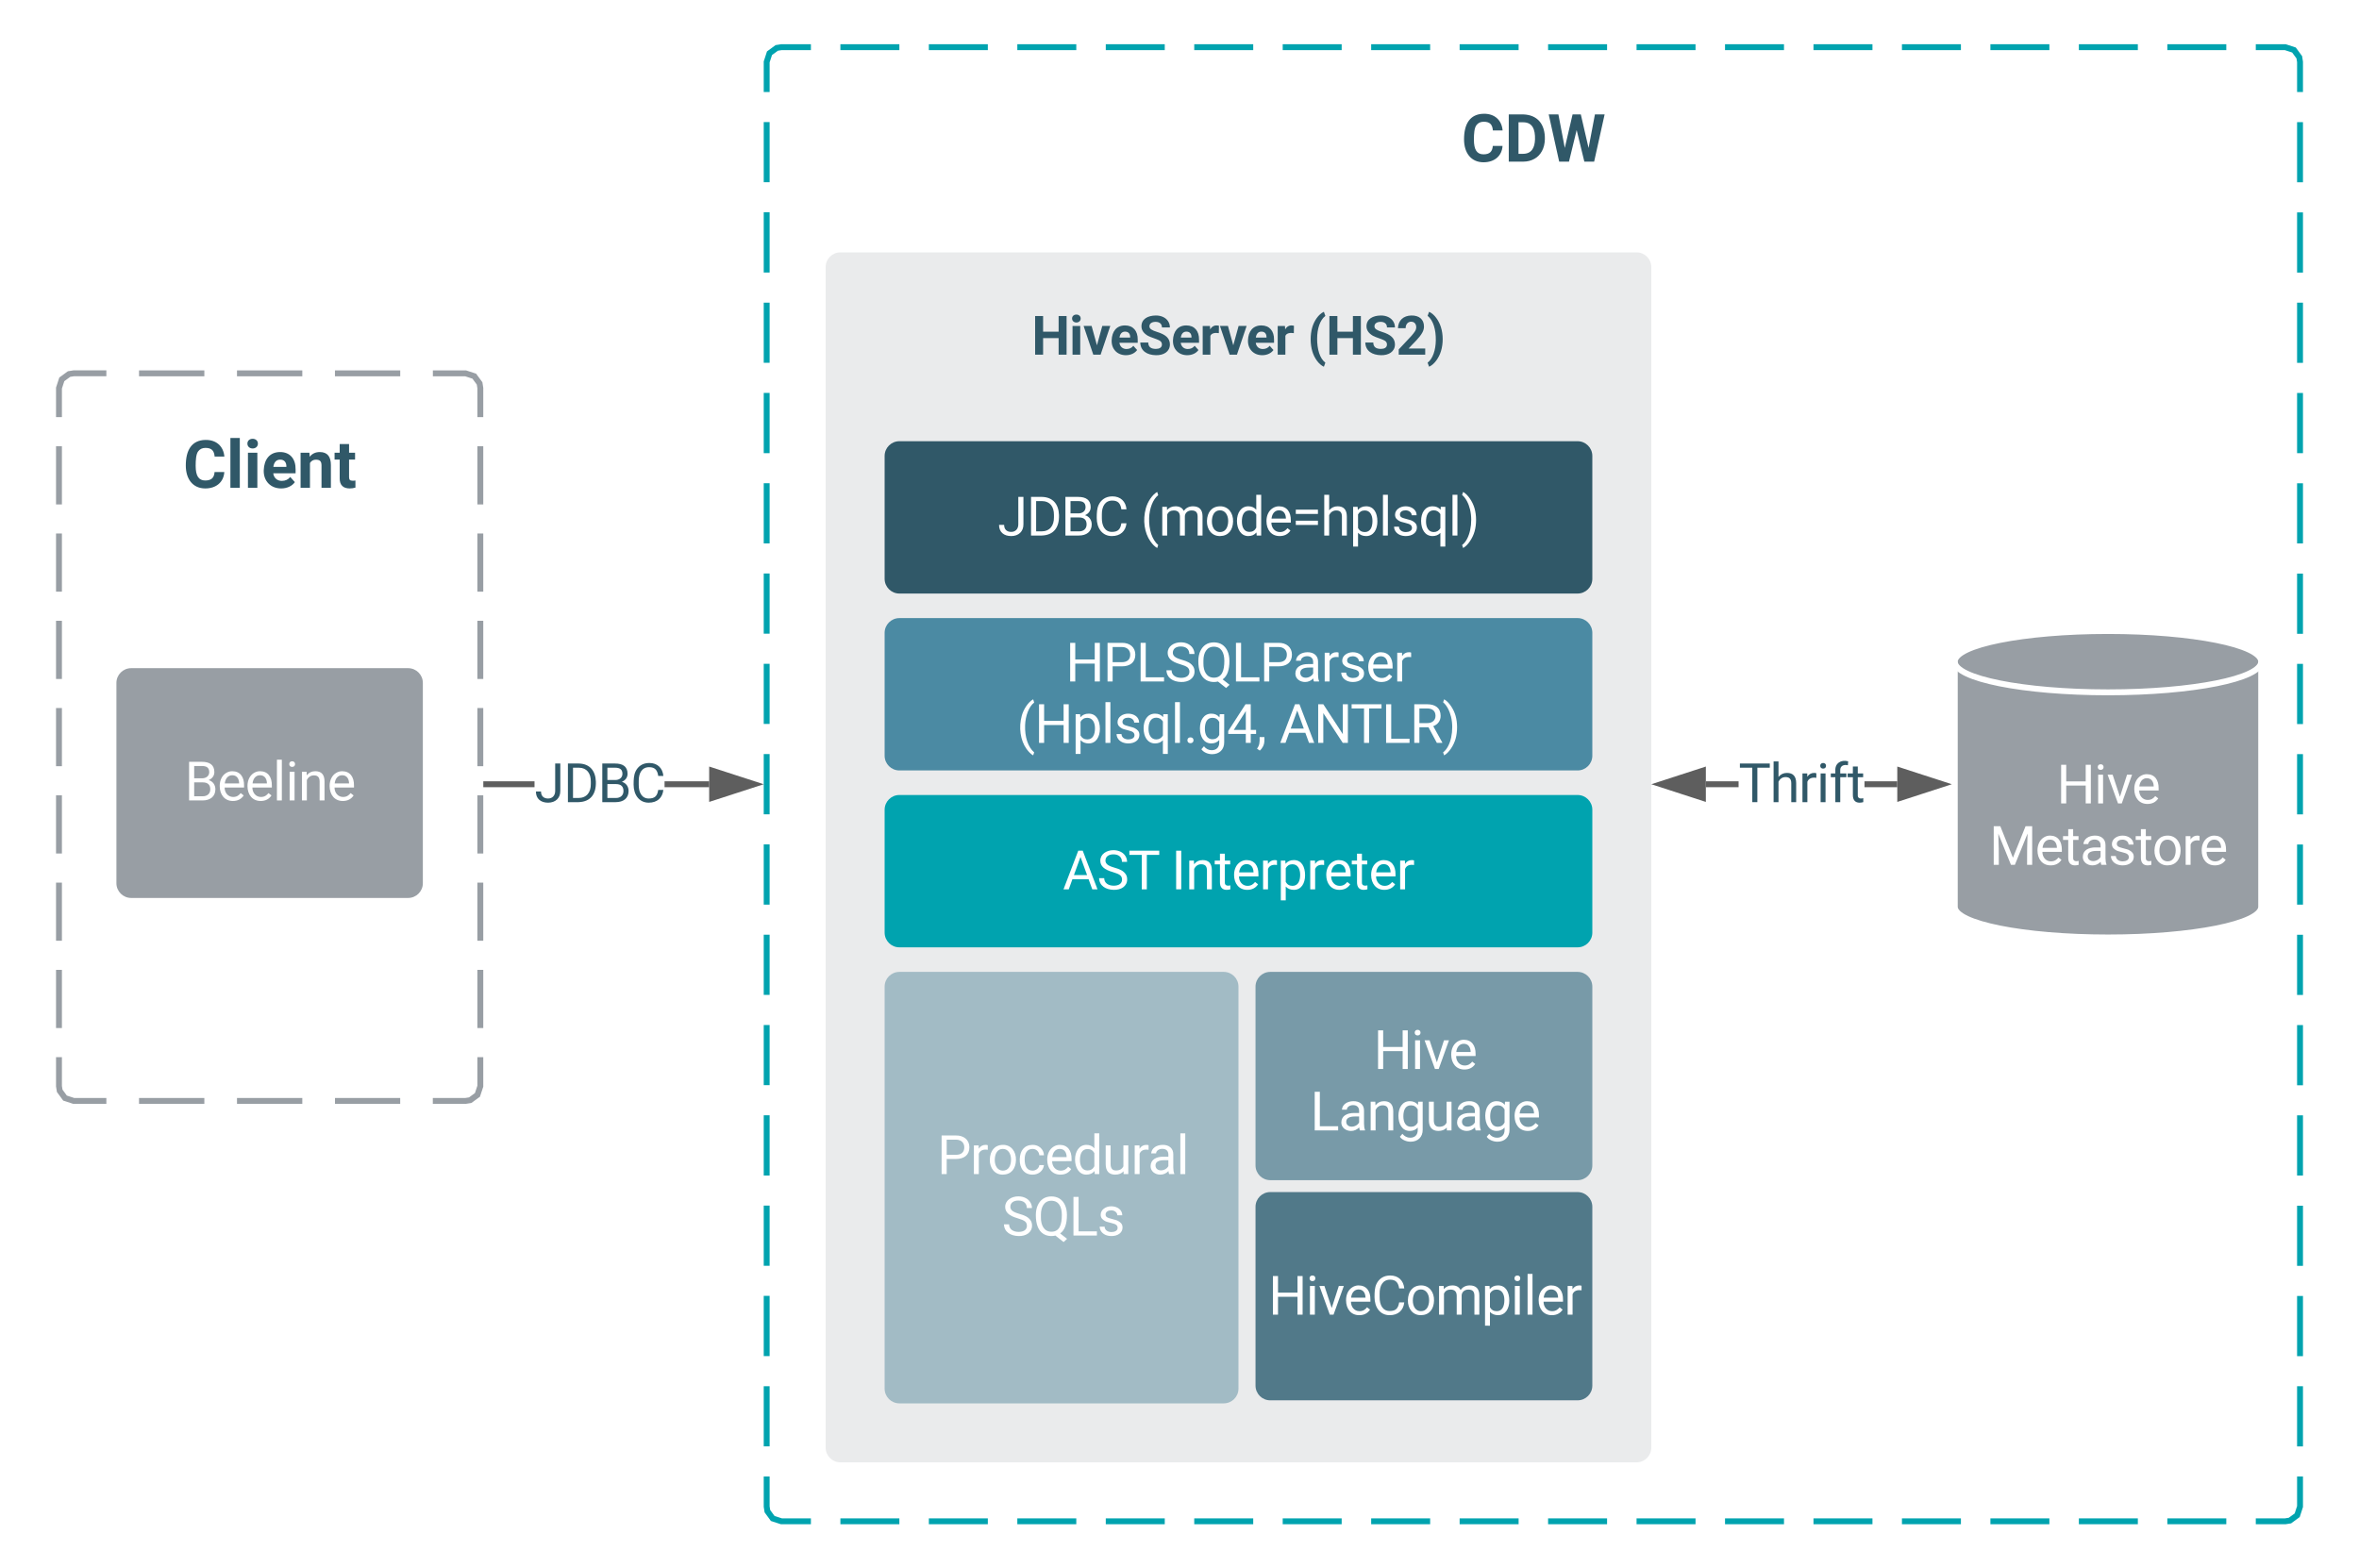 <svg xmlns="http://www.w3.org/2000/svg" xmlns:xlink="http://www.w3.org/1999/xlink" xmlns:lucid="lucid" width="800" height="532"><g transform="translate(0 -604)" lucid:page-tab-id="0_0"><path d="M0 0h800v1136H0z" fill="#fff"/><path d="M260 625c0-2.76 2.24-5 5-5h510c2.76 0 5 2.24 5 5v490c0 2.76-2.24 5-5 5H265c-2.76 0-5-2.24-5-5z" fill="#fff"/><path d="M285 620h20m10 0h20m10 0h20m10 0h20m10 0h20m10 0h20m10 0h20m10 0h20m10 0h20m10 0h20m10 0h20m10 0h20m10 0h20m10 0h20m10 0h20m10 0h20m10 0h10l2.95.96 1.8 2.46.25 1.58v10.2m0 10.22v20.4m0 10.22v20.42m0 10.2v20.42m0 10.2v20.43m0 10.22v20.4m0 10.22v20.42m0 10.2v20.42m0 10.2v20.43m0 10.22v20.4m0 10.22v20.42m0 10.2v20.42m0 10.2v20.43m0 10.22v20.4m0 10.22v20.42m0 10.2v20.42m0 10.2V1115l-.96 2.95-2.46 1.8-1.58.25h-10m-10 0h-20m-10 0h-20m-10 0h-20m-10 0h-20m-10 0h-20m-10 0h-20m-10 0h-20m-10 0h-20m-10 0h-20m-10 0h-20m-10 0h-20m-10 0h-20m-10 0h-20m-10 0h-20m-10 0h-20m-10 0h-20m-10 0h-10l-2.95-.96-1.8-2.46-.25-1.58v-10.2m0-10.22v-20.4m0-10.22v-20.42m0-10.2v-20.42m0-10.2v-20.43m0-10.22v-20.4m0-10.22v-20.42m0-10.2V890.4m0-10.2v-20.43m0-10.22v-20.4m0-10.22v-20.42m0-10.2V767.9m0-10.2v-20.43m0-10.22v-20.4m0-10.22v-20.42m0-10.2V645.4m0-10.2V625l.96-2.95 2.46-1.8L265 620h10" stroke="#00a3af" stroke-width="2" fill="none"/><use xlink:href="#a" transform="matrix(1,0,0,1,265,625) translate(230.55 33.822)"/><path d="M20 735.63c0-2.76 2.24-5 5-5h132.9c2.75 0 5 2.24 5 5v236.8c0 2.76-2.25 5-5 5H25c-2.76 0-5-2.24-5-5z" fill="#fff"/><path d="M47.15 730.63H69.3m11.07 0h22.15m11.07 0h22.14m11.07 0h11.1l2.94.96 1.8 2.45.25 1.58v9.87m0 9.86v19.74m0 9.86v19.74m0 9.86v19.74m0 9.86v19.74m0 9.86v19.74m0 9.87v19.73m0 9.87v19.73m0 9.87v9.86l-.98 2.96-2.45 1.78-1.58.25h-11.1m-11.06 0H113.6m-11.08 0H80.37m-11.07 0H47.15m-11.08 0H25l-2.95-.96-1.8-2.46-.25-1.57v-9.86m0-9.87v-19.73m0-9.87v-19.73m0-9.87v-19.74m0-9.86v-19.74m0-9.86v-19.74m0-9.86v-19.74m0-9.86v-19.74m0-9.86v-9.87l.96-2.95 2.46-1.8 1.58-.25h11.07" stroke="#989ea4" stroke-width="2" fill="none"/><use xlink:href="#b" transform="matrix(1,0,0,1,25,735.629) translate(37.064 33.822)"/><path d="M39.48 835.63c0-2.76 2.24-5 5-5h93.92c2.76 0 5 2.24 5 5v67.94c0 2.76-2.24 5-5 5H44.48c-2.76 0-5-2.24-5-5z" stroke="#000" stroke-opacity="0" stroke-width="2" fill="#989ea4"/><use xlink:href="#c" transform="matrix(1,0,0,1,44.485,835.629) translate(18.12 39.868)"/><path d="M181.27 871H164.9v-2h16.37zm59.23 0h-15.13v-2h15.13zM164.9 871h-1v-2h1zM255.76 870l-14.26 4.64v-9.28z" fill="#5e5e5e"/><path d="M259 870l-18.5 6v-12zm-16.5 3.26l10.03-3.26-10.03-3.26z" fill="#5e5e5e"/><use xlink:href="#d" transform="matrix(1,0,0,1,181.267,859.583) translate(0 16.493)"/><path d="M766.83 911.57c0 5.74-23.26 10.4-51.96 10.4s-51.95-4.66-51.95-10.4v-83.14c0-5.74 23.26-10.4 51.95-10.4 28.7 0 51.96 4.66 51.96 10.4z" stroke="#fff" stroke-width="2" fill="#989ea4"/><path d="M766.83 828.43c0 5.74-23.26 10.4-51.96 10.4s-51.95-4.66-51.95-10.4" stroke="#fff" stroke-width="2" fill="none"/><use xlink:href="#e" transform="matrix(1,0,0,1,667.916,843.825) translate(29.548 32.681)"/><use xlink:href="#f" transform="matrix(1,0,0,1,667.916,843.825) translate(6.688 53.514)"/><path d="M280 694.6c0-2.76 2.24-5 5-5h270c2.76 0 5 2.24 5 5V1095c0 2.76-2.24 5-5 5H285c-2.76 0-5-2.24-5-5z" stroke="#000" stroke-opacity="0" stroke-width="2" fill="#eaebec"/><use xlink:href="#g" transform="matrix(1,0,0,1,285,694.598) translate(64.872 29.699)"/><use xlink:href="#h" transform="matrix(1,0,0,1,285,694.598) translate(158.353 29.699)"/><path d="M589.6 871h-11.1v-2h11.1zm53.8 0h-11.1v-2h11.1zM577.5 874.64L563.24 870l14.26-4.64z" fill="#5e5e5e"/><path d="M578.5 876l-18.5-6 18.5-6zm-12.03-6l10.03 3.26v-6.52zM658.68 870l-14.27 4.64v-9.28z" fill="#5e5e5e"/><path d="M661.92 870l-18.5 6v-12zm-16.5 3.26l10.02-3.26-10.03-3.26z" fill="#5e5e5e"/><use xlink:href="#i" transform="matrix(1,0,0,1,589.604,859.583) translate(0 16.493)"/><path d="M300 758.65c0-2.76 2.24-5 5-5h230c2.76 0 5 2.24 5 5v41.67c0 2.76-2.24 5-5 5H305c-2.76 0-5-2.24-5-5z" stroke="#000" stroke-opacity="0" stroke-width="2" fill="#305868"/><use xlink:href="#j" transform="matrix(1,0,0,1,305,758.651) translate(33.325 26.993)"/><use xlink:href="#k" transform="matrix(1,0,0,1,305,758.651) translate(81.832 26.993)"/><path d="M300 818.65c0-2.76 2.24-5 5-5h230c2.76 0 5 2.24 5 5v41.67c0 2.76-2.24 5-5 5H305c-2.76 0-5-2.24-5-5z" stroke="#000" stroke-opacity="0" stroke-width="2" fill="#4b8aa3"/><use xlink:href="#l" transform="matrix(1,0,0,1,305,818.651) translate(56.402 16.493)"/><use xlink:href="#m" transform="matrix(1,0,0,1,305,818.651) translate(39.766 37.326)"/><use xlink:href="#n" transform="matrix(1,0,0,1,305,818.651) translate(128.915 37.326)"/><path d="M300 878.65c0-2.76 2.24-5 5-5h230c2.76 0 5 2.24 5 5v41.67c0 2.76-2.24 5-5 5H305c-2.76 0-5-2.24-5-5z" stroke="#000" stroke-opacity="0" stroke-width="2" fill="#00a3af"/><use xlink:href="#o" transform="matrix(1,0,0,1,305,878.651) translate(55.412 26.993)"/><use xlink:href="#p" transform="matrix(1,0,0,1,305,878.651) translate(92.218 26.993)"/><path d="M300 938.65c0-2.76 2.24-5 5-5h110c2.76 0 5 2.24 5 5V1075c0 2.76-2.24 5-5 5H305c-2.76 0-5-2.24-5-5z" stroke="#000" stroke-opacity="0" stroke-width="2" fill="#a2bbc5"/><g><use xlink:href="#q" transform="matrix(1,0,0,1,305,938.651) translate(12.8 63.587)"/><use xlink:href="#r" transform="matrix(1,0,0,1,305,938.651) translate(34.749 84.42)"/></g><path d="M425.78 938.65c0-2.76 2.23-5 5-5H535c2.76 0 5 2.24 5 5v60.64c0 2.75-2.24 5-5 5H430.78c-2.77 0-5-2.25-5-5z" stroke="#000" stroke-opacity="0" stroke-width="2" fill="#789aa8"/><g><use xlink:href="#e" transform="matrix(1,0,0,1,430.775,938.651) translate(35.048 27.931)"/><use xlink:href="#s" transform="matrix(1,0,0,1,430.775,938.651) translate(13.559 48.764)"/></g><path d="M425.78 1013.33c0-2.76 2.23-5 5-5H535c2.76 0 5 2.24 5 5v60.64c0 2.76-2.24 5-5 5H430.78c-2.77 0-5-2.24-5-5z" stroke="#000" stroke-opacity="0" stroke-width="2" fill="#517989"/><g><use xlink:href="#t" transform="matrix(1,0,0,1,430.775,1013.333) translate(-0.616 36.576)"/></g><defs><path fill="#305868" d="M687-225c189-1 272-84 286-260h300c-19 311-251 505-586 505C296 20 86-277 86-686c0-466 174-782 605-790 340-6 557 198 584 514H975c-15-183-92-268-284-268-100 0-173 38-225 108-63 84-76 264-76 443 0 157 24 272 72 345s122 109 225 109" id="u"/><path fill="#305868" d="M130 0v-1456h448c435 14 673 299 665 762-5 285-130 500-319 606C822-31 708 0 581 0H130zm809-685c9-311-79-526-361-528H430v972h145c252-2 356-181 364-444" id="v"/><path fill="#305868" d="M1264-420l196-1036h299L1436 0h-302L897-974 660 0H358L35-1456h299L531-422l240-1034h254" id="w"/><g id="a"><use transform="matrix(0.011,0,0,0.011,0,0)" xlink:href="#u"/><use transform="matrix(0.011,0,0,0.011,14.685,0)" xlink:href="#v"/><use transform="matrix(0.011,0,0,0.011,29.272,0)" xlink:href="#w"/></g><path fill="#305868" d="M416 0H126v-1536h290V0" id="x"/><path fill="#305868" d="M416 0H126v-1082h290V0zM271-1212c-92 0-162-61-162-150s68-149 162-149c93 0 162 60 162 149s-70 150-162 150" id="y"/><path fill="#305868" d="M1031-175C952-60 797 20 609 20 287 20 60-206 72-543c12-330 180-559 505-559 309 0 482 214 477 537v118H365c15 134 115 234 263 234 111 0 198-40 261-121zM770-644c5-139-62-226-194-224-130 1-191 97-208 224h402" id="z"/><path fill="#305868" d="M750-692c-1-124-48-174-173-175-81 0-142 35-183 104V0H105v-1082h272l9 125c77-97 181-145 311-145 244 0 342 151 342 403V0H750v-692" id="A"/><path fill="#305868" d="M457-330c2 83 25 111 111 112 32 0 60-2 85-7V-6c-57 17-115 26-175 26-203 0-310-102-310-307v-583H10v-212h158v-266h289v266h185v212H457v540" id="B"/><g id="b"><use transform="matrix(0.011,0,0,0.011,0,0)" xlink:href="#u"/><use transform="matrix(0.011,0,0,0.011,14.685,0)" xlink:href="#x"/><use transform="matrix(0.011,0,0,0.011,20.636,0)" xlink:href="#y"/><use transform="matrix(0.011,0,0,0.011,26.587,0)" xlink:href="#z"/><use transform="matrix(0.011,0,0,0.011,38.719,0)" xlink:href="#A"/><use transform="matrix(0.011,0,0,0.011,51.289,0)" xlink:href="#B"/></g><path fill="#fff" d="M1160-420C1159-145 963 0 674 0H169v-1456h476c294-1 476 112 476 388 0 153-99 253-216 302 146 38 255 167 255 346zM678-157c171 2 289-95 289-261 0-175-95-263-286-263H361v524h317zm250-912c-2-172-104-229-283-229H361v463h290c157 3 278-84 277-234" id="C"/><path fill="#fff" d="M599-131c141 0 220-65 285-146l113 88C906-50 770 20 589 20 281 21 93-214 93-545c0-223 93-397 233-485 74-48 154-72 240-72 300 2 449 218 445 537v77H278c0 197 129 357 321 357zm227-509c-3-180-88-310-260-310-170 0-264 140-282 310h542" id="D"/><path fill="#fff" d="M341 0H156v-1536h185V0" id="E"/><path fill="#fff" d="M341 0H156v-1082h185V0zm-91-1264c-68 0-108-42-109-105 0-62 41-107 109-107s110 44 110 107-42 105-110 105" id="F"/><path fill="#fff" d="M589-945c-131 0-219 81-264 174V0H140v-1082h175l6 136c83-104 191-156 324-156 229 0 346 129 346 387V0H806v-716c-2-153-65-229-217-229" id="G"/><g id="c"><use transform="matrix(0.009,0,0,0.009,0,0)" xlink:href="#C"/><use transform="matrix(0.009,0,0,0.009,11.068,0)" xlink:href="#D"/><use transform="matrix(0.009,0,0,0.009,20.486,0)" xlink:href="#D"/><use transform="matrix(0.009,0,0,0.009,29.905,0)" xlink:href="#E"/><use transform="matrix(0.009,0,0,0.009,34.219,0)" xlink:href="#F"/><use transform="matrix(0.009,0,0,0.009,38.533,0)" xlink:href="#G"/><use transform="matrix(0.009,0,0,0.009,48.342,0)" xlink:href="#D"/></g><path fill="#305868" d="M512-137c164 0 267-115 267-285v-1034h193v1031c4 276-186 445-460 445C234 20 52-130 53-402h192c0 167 97 265 267 265" id="H"/><path fill="#305868" d="M1222-777c17 480-206 763-650 777H169v-1456h411c408 9 627 269 642 679zm-190 4c3-312-149-522-447-525H361v1141h202c308 0 473-209 469-531v-85" id="I"/><path fill="#305868" d="M1160-420C1159-145 963 0 674 0H169v-1456h476c294-1 476 112 476 388 0 153-99 253-216 302 146 38 255 167 255 346zM678-157c171 2 289-95 289-261 0-175-95-263-286-263H361v524h317zm250-912c-2-172-104-229-283-229H361v463h290c157 3 278-84 277-234" id="J"/><path fill="#305868" d="M688-137c238 0 323-102 359-325h193c-32 297-228 482-552 482-361 0-569-299-569-680 0-197 8-360 73-497 88-186 257-317 513-319 316-2 509 195 535 488h-193c-31-212-118-330-342-330-272 0-397 224-393 523v141c-3 282 115 517 376 517" id="K"/><g id="d"><use transform="matrix(0.009,0,0,0.009,0,0)" xlink:href="#H"/><use transform="matrix(0.009,0,0,0.009,9.809,0)" xlink:href="#I"/><use transform="matrix(0.009,0,0,0.009,21.467,0)" xlink:href="#J"/><use transform="matrix(0.009,0,0,0.009,32.535,0)" xlink:href="#K"/></g><path fill="#fff" d="M1288 0h-193v-673H361V0H169v-1456h192v626h734v-626h193V0" id="L"/><path fill="#fff" d="M497-251l268-831h189L566 0H425L33-1082h189" id="M"/><g id="e"><use transform="matrix(0.009,0,0,0.009,0,0)" xlink:href="#L"/><use transform="matrix(0.009,0,0,0.009,12.674,0)" xlink:href="#F"/><use transform="matrix(0.009,0,0,0.009,16.988,0)" xlink:href="#M"/><use transform="matrix(0.009,0,0,0.009,25.486,0)" xlink:href="#D"/></g><path fill="#fff" d="M417-1456L893-268l476-1188h249V0h-192c-4-403 4-794 18-1179L966 0H819L342-1176c15 384 23 773 19 1176H169v-1456h248" id="N"/><path fill="#fff" d="M456 20C285 20 205-92 206-268v-671H9v-143h197v-262h185v262h202v143H391v671c-9 125 92 149 207 118V0c-49 13-96 20-142 20" id="O"/><path fill="#fff" d="M561-1102c238-4 403 126 403 351v498c0 99 13 178 38 237V0H808c-11-21-19-59-26-114C696-25 593 20 474 20c-199 0-368-130-365-320 4-251 214-359 490-356h180v-85c-1-135-86-212-229-212-115 0-232 67-233 171H131c20-205 206-316 430-320zM294-326c0 117 90 185 207 185 122 0 239-75 278-162v-222H634c-227 0-340 66-340 199" id="P"/><path fill="#fff" d="M538-131c121 0 232-49 232-156 0-50-20-88-56-117-73-60-334-92-420-143-92-55-162-110-162-238 0-190 192-317 400-317 223 0 414 129 413 338H759c0-108-110-186-227-186-119 0-215 53-215 159 0 45 18 78 53 101 76 52 331 90 416 139 98 57 169 115 169 251C955-92 760 20 538 20c-176 0-314-68-386-174-38-55-57-115-57-179h185c6 129 116 202 258 202" id="Q"/><path fill="#fff" d="M584 20C278 26 81-227 91-551c10-320 175-545 491-551 308-5 503 247 494 573-9 322-175 543-492 549zm-2-970c-208 0-305 185-305 421 0 216 106 398 307 398 211 0 307-186 307-420 0-214-109-399-309-399" id="R"/><path fill="#fff" d="M663-916c-163-27-288 18-338 148V0H140v-1082h180l3 125c61-97 147-145 258-145 36 0 63 5 82 14v172" id="S"/><g id="f"><use transform="matrix(0.009,0,0,0.009,0,0)" xlink:href="#N"/><use transform="matrix(0.009,0,0,0.009,15.521,0)" xlink:href="#D"/><use transform="matrix(0.009,0,0,0.009,24.939,0)" xlink:href="#O"/><use transform="matrix(0.009,0,0,0.009,30.747,0)" xlink:href="#P"/><use transform="matrix(0.009,0,0,0.009,40.417,0)" xlink:href="#Q"/><use transform="matrix(0.009,0,0,0.009,49.583,0)" xlink:href="#O"/><use transform="matrix(0.009,0,0,0.009,55.217,0)" xlink:href="#R"/><use transform="matrix(0.009,0,0,0.009,65.356,0)" xlink:href="#S"/><use transform="matrix(0.009,0,0,0.009,71.207,0)" xlink:href="#D"/></g><path fill="#305868" d="M1315 0h-300v-624H430V0H130v-1456h300v590h585v-590h300V0" id="T"/><path fill="#305868" d="M516-353l201-729h302L654 0H378L13-1082h302" id="U"/><path fill="#305868" d="M658-217c127 0 227-49 227-165 0-57-21-98-60-130-79-64-370-142-463-196-162-95-248-210-248-361 0-280 246-403 537-407 213-3 383 84 467 216 45 69 68 147 68 234H886c0-139-96-211-240-211-129 0-232 55-232 169 0 47 24 87 72 119s117 62 210 90c171 51 295 115 373 191s117 171 117 284c-2 272-237 411-528 404C331 13 78-135 69-458h301c0 161 96 241 288 241" id="V"/><path fill="#305868" d="M719-811c-143-24-279 1-319 103V0H111v-1082h273l8 129c74-124 180-175 331-136" id="W"/><g id="g"><use transform="matrix(0.009,0,0,0.009,0,0)" xlink:href="#T"/><use transform="matrix(0.009,0,0,0.009,12.718,0)" xlink:href="#y"/><use transform="matrix(0.009,0,0,0.009,17.49,0)" xlink:href="#U"/><use transform="matrix(0.009,0,0,0.009,26.473,0)" xlink:href="#z"/><use transform="matrix(0.009,0,0,0.009,36.202,0)" xlink:href="#V"/><use transform="matrix(0.009,0,0,0.009,47.268,0)" xlink:href="#z"/><use transform="matrix(0.009,0,0,0.009,56.997,0)" xlink:href="#W"/><use transform="matrix(0.009,0,0,0.009,63.721,0)" xlink:href="#U"/><use transform="matrix(0.009,0,0,0.009,72.703,0)" xlink:href="#z"/><use transform="matrix(0.009,0,0,0.009,82.433,0)" xlink:href="#W"/></g><path fill="#305868" d="M369-598c0 393 97 738 310 900l-56 153c-200-92-361-334-433-572-84-277-87-628-5-911 71-244 234-495 438-588l56 156c-205 153-310 488-310 862" id="X"/><path fill="#305868" d="M576-1476c284-5 474 140 474 413 0 72-17 146-56 220-110 211-361 428-523 610h626V0H99v-198l471-502c65-71 110-134 144-185 92-140 43-358-143-358-134 0-213 107-211 245H70c11-295 206-473 506-478" id="Y"/><path fill="#305868" d="M349-541c6-400-96-755-309-922l56-153c203 91 368 336 444 575 89 280 91 621 4 907-74 244-242 497-448 589L40 302c199-150 304-484 309-843" id="Z"/><g id="h"><use transform="matrix(0.009,0,0,0.009,0,0)" xlink:href="#X"/><use transform="matrix(0.009,0,0,0.009,6.319,0)" xlink:href="#T"/><use transform="matrix(0.009,0,0,0.009,19.037,0)" xlink:href="#V"/><use transform="matrix(0.009,0,0,0.009,30.103,0)" xlink:href="#Y"/><use transform="matrix(0.009,0,0,0.009,40.43,0)" xlink:href="#Z"/></g><path fill="#305868" d="M1175-1298H707V0H516v-1298H49v-158h1126v158" id="aa"/><path fill="#305868" d="M589-945c-131 0-219 81-264 174V0H140v-1536h185v585c82-101 189-151 320-151 229 0 346 129 346 387V0H806v-716c-2-153-65-229-217-229" id="ab"/><path fill="#305868" d="M663-916c-163-27-288 18-338 148V0H140v-1082h180l3 125c61-97 147-145 258-145 36 0 63 5 82 14v172" id="ac"/><path fill="#305868" d="M341 0H156v-1082h185V0zm-91-1264c-68 0-108-42-109-105 0-62 41-107 109-107s110 44 110 107-42 105-110 105" id="ad"/><path fill="#305868" d="M704-1390c-164-38-297 28-288 194v114h231v143H416V0H231v-939H60v-143h171v-111c-12-274 208-416 483-347" id="ae"/><path fill="#305868" d="M456 20C285 20 205-92 206-268v-671H9v-143h197v-262h185v262h202v143H391v671c-9 125 92 149 207 118V0c-49 13-96 20-142 20" id="af"/><g id="i"><use transform="matrix(0.009,0,0,0.009,0,0)" xlink:href="#aa"/><use transform="matrix(0.009,0,0,0.009,10.608,0)" xlink:href="#ab"/><use transform="matrix(0.009,0,0,0.009,20.399,0)" xlink:href="#ac"/><use transform="matrix(0.009,0,0,0.009,26.415,0)" xlink:href="#ad"/><use transform="matrix(0.009,0,0,0.009,30.729,0)" xlink:href="#ae"/><use transform="matrix(0.009,0,0,0.009,36.901,0)" xlink:href="#af"/></g><path fill="#fff" d="M512-137c164 0 267-115 267-285v-1034h193v1031c4 276-186 445-460 445C234 20 52-130 53-402h192c0 167 97 265 267 265" id="ag"/><path fill="#fff" d="M1222-777c17 480-206 763-650 777H169v-1456h411c408 9 627 269 642 679zm-190 4c3-312-149-522-447-525H361v1141h202c308 0 473-209 469-531v-85" id="ah"/><path fill="#fff" d="M688-137c238 0 323-102 359-325h193c-32 297-228 482-552 482-361 0-569-299-569-680 0-197 8-360 73-497 88-186 257-317 513-319 316-2 509 195 535 488h-193c-31-212-118-330-342-330-272 0-397 224-393 523v141c-3 282 115 517 376 517" id="ai"/><g id="j"><use transform="matrix(0.009,0,0,0.009,0,0)" xlink:href="#ag"/><use transform="matrix(0.009,0,0,0.009,9.809,0)" xlink:href="#ah"/><use transform="matrix(0.009,0,0,0.009,21.467,0)" xlink:href="#C"/><use transform="matrix(0.009,0,0,0.009,32.535,0)" xlink:href="#ai"/></g><path fill="#fff" d="M319-664C304-226 428 158 661 357l-38 113c-89-49-172-133-254-248C142-97 71-578 194-1025c67-244 240-513 429-618l38 122c-201 153-330 502-342 857" id="aj"/><path fill="#fff" d="M1240-945c-141 0-250 95-250 227V0H804v-709c0-157-77-236-231-236-121 0-204 52-249 155V0H139v-1082h175l5 120c79-93 186-140 321-140 151 0 254 58 309 174 69-98 181-174 345-174 237 0 362 126 362 377V0h-185v-714c-2-159-67-231-231-231" id="ak"/><path fill="#fff" d="M520 20C244 20 95-247 95-550c0-298 151-550 427-552 127 0 227 43 301 130v-564h185V0H838l-9-116C755-25 652 20 520 20zm48-965c-210 0-288 177-288 416 0 218 87 392 286 392 117 0 203-53 257-158v-497c-55-102-140-153-255-153" id="al"/><path fill="#fff" d="M986-814H152v-161h834v161zm0 415H152v-160h834v160" id="am"/><path fill="#fff" d="M589-945c-131 0-219 81-264 174V0H140v-1536h185v585c82-101 189-151 320-151 229 0 346 129 346 387V0H806v-716c-2-153-65-229-217-229" id="an"/><path fill="#fff" d="M632-1102c291 0 422 251 422 573 0 297-141 548-419 549-131 0-235-42-310-125v521H140v-1498h169l9 120c75-93 180-140 314-140zm-53 971c207 0 290-180 290-419 0-218-92-395-292-395-112 0-196 50-252 149v517c55 99 140 148 254 148" id="ao"/><path fill="#fff" d="M524 20C238 18 95-240 95-550c0-307 146-552 431-552 128 0 229 43 303 129l8-109h170V416H822v-516C747-20 648 20 524 20zm48-970c-208 0-292 182-292 421 0 219 92 398 290 398 110 0 194-49 252-146v-530c-59-95-142-143-250-143" id="ap"/><path fill="#fff" d="M38 357C331 141 457-487 337-984c-53-219-157-429-299-546l39-113c190 106 362 378 431 621 75 268 76 597 0 868C440 88 266 365 77 470" id="aq"/><g id="k"><use transform="matrix(0.009,0,0,0.009,0,0)" xlink:href="#aj"/><use transform="matrix(0.009,0,0,0.009,6.076,0)" xlink:href="#ak"/><use transform="matrix(0.009,0,0,0.009,21.658,0)" xlink:href="#R"/><use transform="matrix(0.009,0,0,0.009,31.797,0)" xlink:href="#al"/><use transform="matrix(0.009,0,0,0.009,41.823,0)" xlink:href="#D"/><use transform="matrix(0.009,0,0,0.009,51.241,0)" xlink:href="#am"/><use transform="matrix(0.009,0,0,0.009,60.998,0)" xlink:href="#an"/><use transform="matrix(0.009,0,0,0.009,70.79,0)" xlink:href="#ao"/><use transform="matrix(0.009,0,0,0.009,80.764,0)" xlink:href="#E"/><use transform="matrix(0.009,0,0,0.009,85.078,0)" xlink:href="#Q"/><use transform="matrix(0.009,0,0,0.009,94.245,0)" xlink:href="#ap"/><use transform="matrix(0.009,0,0,0.009,104.349,0)" xlink:href="#E"/><use transform="matrix(0.009,0,0,0.009,108.663,0)" xlink:href="#aq"/></g><path fill="#fff" d="M1216-1011c-1 297-202 441-512 441H361V0H169v-1456h537c297-6 510 164 510 445zm-192 2c1-178-126-288-307-289H361v571h345c196 1 318-92 318-282" id="ar"/><path fill="#fff" d="M362-157h690V0H169v-1456h193v1299" id="as"/><path fill="#fff" d="M631-137c179 0 314-70 314-231 0-71-25-127-75-166s-141-77-272-115c-165-47-285-106-360-175s-112-154-112-255c0-245 231-397 495-397 206 0 369 89 449 218 43 68 65 142 65 223H942c0-184-129-283-321-283-172 0-299 76-301 236 0 59 26 109 76 150s135 78 256 113c205 59 345 116 436 256 35 53 50 119 50 193-2 256-231 398-507 390C333 12 90-129 80-422h193c0 187 160 285 358 285" id="at"/><path fill="#fff" d="M1281-774c0 326-74 568-255 695l260 204-131 121L848 2C681 41 515 15 391-64 196-188 109-439 109-773c0-282 107-505 279-617 171-112 445-111 616-1 174 112 277 332 277 617zM696-143c312 0 393-279 393-632 0-307-114-536-395-536-268 0-393 232-393 523v107c-3 297 122 538 395 538" id="au"/><g id="l"><use transform="matrix(0.009,0,0,0.009,0,0)" xlink:href="#L"/><use transform="matrix(0.009,0,0,0.009,12.674,0)" xlink:href="#ar"/><use transform="matrix(0.009,0,0,0.009,23.889,0)" xlink:href="#as"/><use transform="matrix(0.009,0,0,0.009,33.455,0)" xlink:href="#at"/><use transform="matrix(0.009,0,0,0.009,44.002,0)" xlink:href="#au"/><use transform="matrix(0.009,0,0,0.009,56.224,0)" xlink:href="#as"/><use transform="matrix(0.009,0,0,0.009,65.79,0)" xlink:href="#ar"/><use transform="matrix(0.009,0,0,0.009,76.91,0)" xlink:href="#P"/><use transform="matrix(0.009,0,0,0.009,86.58,0)" xlink:href="#S"/><use transform="matrix(0.009,0,0,0.009,92.595,0)" xlink:href="#Q"/><use transform="matrix(0.009,0,0,0.009,101.762,0)" xlink:href="#D"/><use transform="matrix(0.009,0,0,0.009,111.181,0)" xlink:href="#S"/></g><path fill="#fff" d="M258 11c-71 0-114-43-114-108 0-67 42-112 114-112s116 45 116 112c-1 65-45 108-116 108" id="av"/><path fill="#fff" d="M521 20C240 20 96-239 96-550c0-303 147-552 427-552 132 0 235 47 309 140l9-120h169V-26c4 277-183 454-459 452-165-1-334-81-400-187l96-111c79 98 176 147 291 147 180 1 288-109 286-290v-93C750-23 649 20 521 20zm48-965c-209 0-287 178-287 416 0 217 86 392 285 392 117 0 202-53 257-159v-494c-57-103-142-155-255-155" id="aw"/><path fill="#fff" d="M902-489h202v151H902V0H716v-338H53v-109l652-1009h197v967zm-639 0h453v-714l-22 40" id="ax"/><path fill="#fff" d="M134 290L29 218c97-132 105-239 98-437h181c1 144 5 239-50 347-34 67-74 121-124 162" id="ay"/><g id="m"><use transform="matrix(0.009,0,0,0.009,0,0)" xlink:href="#aj"/><use transform="matrix(0.009,0,0,0.009,6.076,0)" xlink:href="#L"/><use transform="matrix(0.009,0,0,0.009,18.75,0)" xlink:href="#ao"/><use transform="matrix(0.009,0,0,0.009,28.724,0)" xlink:href="#E"/><use transform="matrix(0.009,0,0,0.009,33.038,0)" xlink:href="#Q"/><use transform="matrix(0.009,0,0,0.009,42.205,0)" xlink:href="#ap"/><use transform="matrix(0.009,0,0,0.009,52.309,0)" xlink:href="#E"/><use transform="matrix(0.009,0,0,0.009,56.623,0)" xlink:href="#av"/><use transform="matrix(0.009,0,0,0.009,61.302,0)" xlink:href="#aw"/><use transform="matrix(0.009,0,0,0.009,71.276,0)" xlink:href="#ax"/><use transform="matrix(0.009,0,0,0.009,81.259,0)" xlink:href="#ay"/></g><path fill="#fff" d="M973-380H363L226 0H28l556-1456h168L1309 0h-197zM421-538h495l-248-681" id="az"/><path fill="#fff" d="M1288 0h-193L362-1122V0H169v-1456h193l735 1127v-1127h191V0" id="aA"/><path fill="#fff" d="M1175-1298H707V0H516v-1298H49v-158h1126v158" id="aB"/><path fill="#fff" d="M1161-1018c0 201-122 330-278 388l342 618V0h-206L703-589H361V0H168v-1456h482c310-2 511 139 511 438zm-193 0c0-187-120-280-313-280H361v552h295c179 3 313-101 312-272" id="aC"/><g id="n"><use transform="matrix(0.009,0,0,0.009,0,0)" xlink:href="#az"/><use transform="matrix(0.009,0,0,0.009,11.597,0)" xlink:href="#aA"/><use transform="matrix(0.009,0,0,0.009,24.019,0)" xlink:href="#aB"/><use transform="matrix(0.009,0,0,0.009,34.627,0)" xlink:href="#as"/><use transform="matrix(0.009,0,0,0.009,44.193,0)" xlink:href="#aC"/><use transform="matrix(0.009,0,0,0.009,55.139,0)" xlink:href="#aq"/></g><g id="o"><use transform="matrix(0.009,0,0,0.009,0,0)" xlink:href="#az"/><use transform="matrix(0.009,0,0,0.009,11.597,0)" xlink:href="#at"/><use transform="matrix(0.009,0,0,0.009,22.144,0)" xlink:href="#aB"/></g><path fill="#fff" d="M375 0H183v-1456h192V0" id="aD"/><g id="p"><use transform="matrix(0.009,0,0,0.009,0,0)" xlink:href="#aD"/><use transform="matrix(0.009,0,0,0.009,4.835,0)" xlink:href="#G"/><use transform="matrix(0.009,0,0,0.009,14.644,0)" xlink:href="#O"/><use transform="matrix(0.009,0,0,0.009,20.451,0)" xlink:href="#D"/><use transform="matrix(0.009,0,0,0.009,29.87,0)" xlink:href="#S"/><use transform="matrix(0.009,0,0,0.009,35.885,0)" xlink:href="#ao"/><use transform="matrix(0.009,0,0,0.009,45.859,0)" xlink:href="#S"/><use transform="matrix(0.009,0,0,0.009,51.71,0)" xlink:href="#D"/><use transform="matrix(0.009,0,0,0.009,61.128,0)" xlink:href="#O"/><use transform="matrix(0.009,0,0,0.009,66.936,0)" xlink:href="#D"/><use transform="matrix(0.009,0,0,0.009,76.354,0)" xlink:href="#S"/></g><path fill="#fff" d="M277-555c0 244 77 420 297 424 127 2 249-93 255-210h175C980-127 805 20 574 20 258 20 81-222 92-562c11-319 164-533 481-540 237-5 426 165 431 392H829c-7-133-115-242-256-240-209 4-296 166-296 395" id="aE"/><path fill="#fff" d="M491 20c-241-1-355-148-355-398v-704h185v699c0 164 67 246 200 246 141 0 235-53 282-158v-787h185V0H812l-4-107C736-22 630 20 491 20" id="aF"/><g id="q"><use transform="matrix(0.009,0,0,0.009,0,0)" xlink:href="#ar"/><use transform="matrix(0.009,0,0,0.009,11.215,0)" xlink:href="#S"/><use transform="matrix(0.009,0,0,0.009,17.057,0)" xlink:href="#R"/><use transform="matrix(0.009,0,0,0.009,27.196,0)" xlink:href="#aE"/><use transform="matrix(0.009,0,0,0.009,36.502,0)" xlink:href="#D"/><use transform="matrix(0.009,0,0,0.009,45.92,0)" xlink:href="#al"/><use transform="matrix(0.009,0,0,0.009,55.946,0)" xlink:href="#aF"/><use transform="matrix(0.009,0,0,0.009,65.747,0)" xlink:href="#S"/><use transform="matrix(0.009,0,0,0.009,71.415,0)" xlink:href="#P"/><use transform="matrix(0.009,0,0,0.009,81.085,0)" xlink:href="#E"/></g><g id="r"><use transform="matrix(0.009,0,0,0.009,0,0)" xlink:href="#at"/><use transform="matrix(0.009,0,0,0.009,10.547,0)" xlink:href="#au"/><use transform="matrix(0.009,0,0,0.009,22.769,0)" xlink:href="#as"/><use transform="matrix(0.009,0,0,0.009,32.335,0)" xlink:href="#Q"/></g><g id="s"><use transform="matrix(0.009,0,0,0.009,0,0)" xlink:href="#as"/><use transform="matrix(0.009,0,0,0.009,9.566,0)" xlink:href="#P"/><use transform="matrix(0.009,0,0,0.009,19.236,0)" xlink:href="#G"/><use transform="matrix(0.009,0,0,0.009,29.045,0)" xlink:href="#aw"/><use transform="matrix(0.009,0,0,0.009,39.019,0)" xlink:href="#aF"/><use transform="matrix(0.009,0,0,0.009,48.819,0)" xlink:href="#P"/><use transform="matrix(0.009,0,0,0.009,58.49,0)" xlink:href="#aw"/><use transform="matrix(0.009,0,0,0.009,68.464,0)" xlink:href="#D"/></g><g id="t"><use transform="matrix(0.009,0,0,0.009,0,0)" xlink:href="#L"/><use transform="matrix(0.009,0,0,0.009,12.674,0)" xlink:href="#F"/><use transform="matrix(0.009,0,0,0.009,16.988,0)" xlink:href="#M"/><use transform="matrix(0.009,0,0,0.009,25.486,0)" xlink:href="#D"/><use transform="matrix(0.009,0,0,0.009,34.905,0)" xlink:href="#ai"/><use transform="matrix(0.009,0,0,0.009,46.476,0)" xlink:href="#R"/><use transform="matrix(0.009,0,0,0.009,56.615,0)" xlink:href="#ak"/><use transform="matrix(0.009,0,0,0.009,72.196,0)" xlink:href="#ao"/><use transform="matrix(0.009,0,0,0.009,82.17,0)" xlink:href="#F"/><use transform="matrix(0.009,0,0,0.009,86.484,0)" xlink:href="#E"/><use transform="matrix(0.009,0,0,0.009,90.799,0)" xlink:href="#D"/><use transform="matrix(0.009,0,0,0.009,100.217,0)" xlink:href="#S"/></g></defs></g></svg>